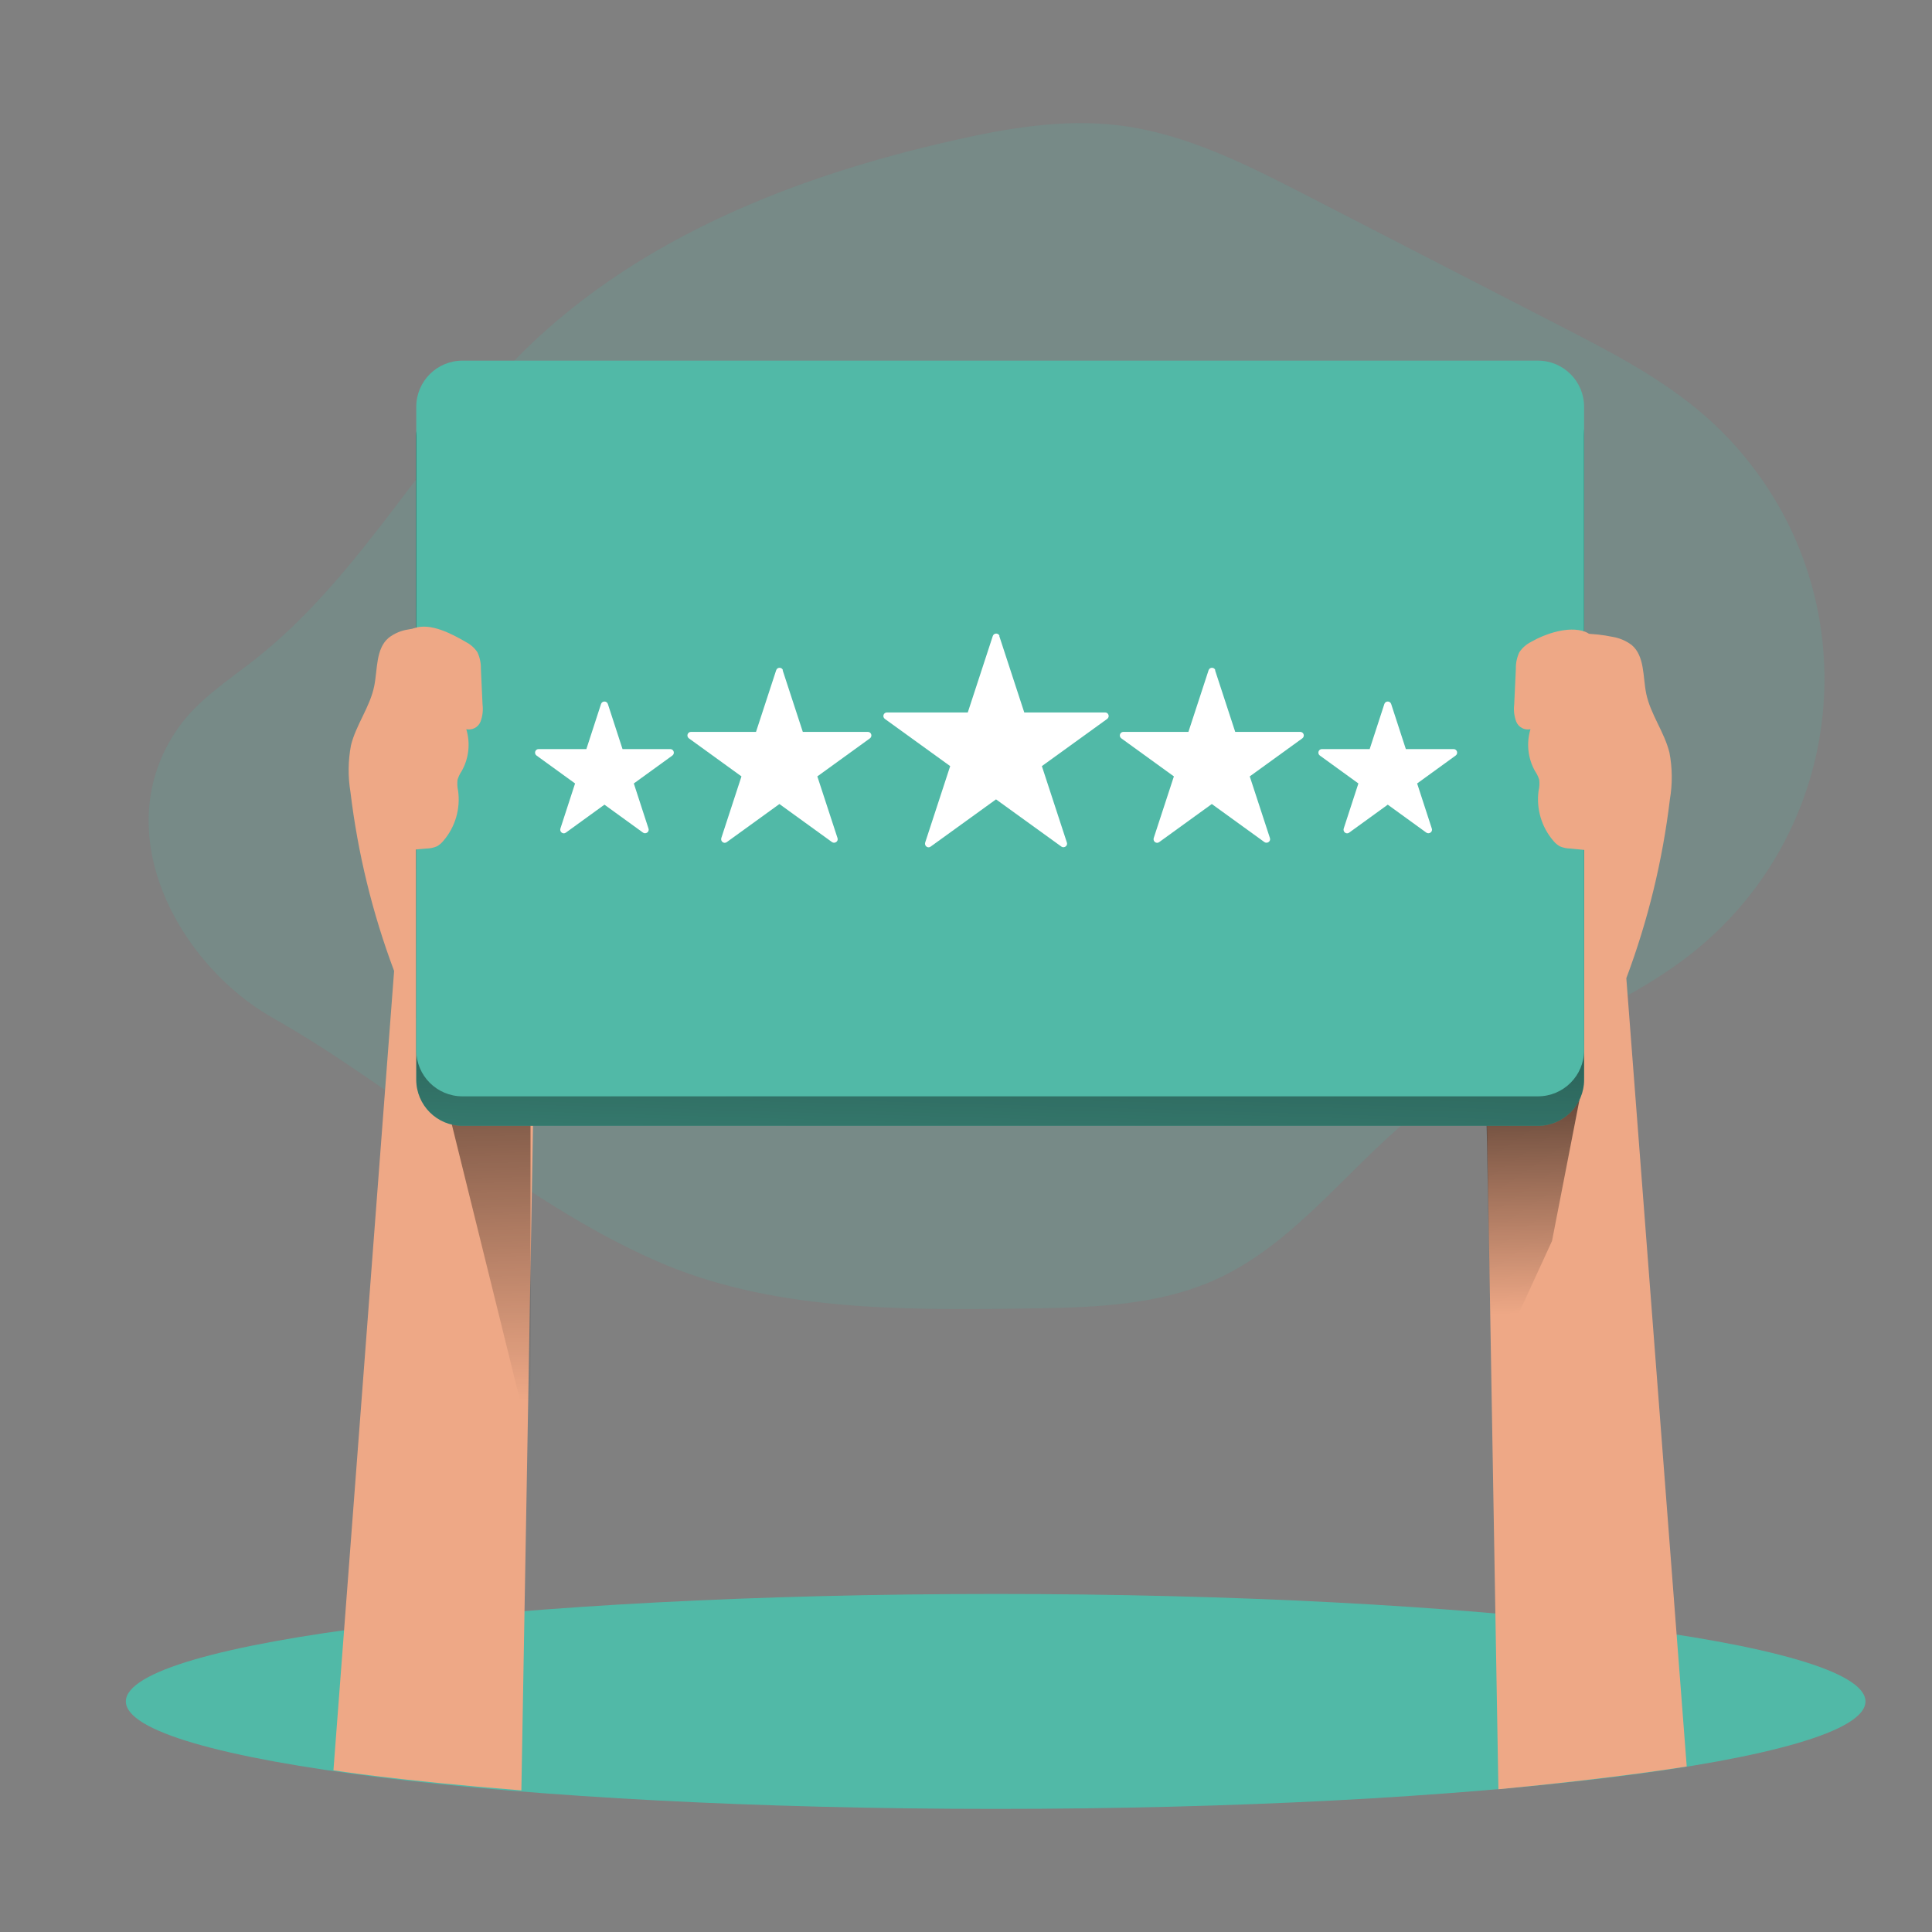 <svg width="201" height="201" viewBox="0 0 201 201" fill="none" xmlns="http://www.w3.org/2000/svg">
<rect x="0" y="0" width="201" height="201" fill="#808080" stroke="none"/>
<path opacity="0.18" d="M68.25 131.172C80.118 136.388 93.542 136.308 106.506 136.136C113.306 136.048 120.342 135.912 126.534 133.096C135.142 129.176 140.734 120.764 148.286 115.068C156.958 108.52 168.058 105.696 176.466 98.816C192.018 86.096 194.314 63.176 181.598 47.624C180.322 46.064 178.918 44.612 177.402 43.284C172.954 39.392 167.646 36.644 162.382 33.94L135.954 20.34C129.762 17.156 123.41 13.92 116.498 13.052C110.666 12.324 104.766 13.332 99.07 14.636C82.83 18.308 66.714 24.64 54.798 36.224C44.55 46.208 37.858 59.62 26.642 68.512C23.774 70.78 20.594 72.78 18.506 75.776C10.986 86.572 18.602 100.36 28.37 105.896C41.898 113.552 54.07 124.944 68.25 131.172Z" fill="#51B9A7"/>
<path d="M103.586 188.192C153.564 188.192 194.078 183.187 194.078 177.012C194.078 170.837 153.564 165.832 103.586 165.832C53.609 165.832 13.094 170.837 13.094 177.012C13.094 183.187 53.609 188.192 103.586 188.192Z" fill="#51B9A7"/>
<path d="M54.014 67.792C50.622 65.492 46.446 64.664 42.434 65.496C41.706 65.608 41.022 65.904 40.438 66.352C39.078 67.5 39.29 69.636 38.93 71.392C38.49 73.556 37.038 75.408 36.514 77.544C36.21 79.152 36.194 80.8 36.462 82.412C37.226 88.772 38.75 95.02 41.002 101.016L34.69 184.18C34.69 184.18 41.146 185.224 54.242 186.268L55.63 107.072L54.018 67.796L54.014 67.792Z" fill="#EEA886"/>
<path d="M46.834 116.292L55.194 150.108V101.336L51.478 90.284L46.834 116.292Z" fill="url(#paint0_linear_497_1539)"/>
<path d="M156.178 68.504C159.578 66.22 163.754 65.412 167.758 66.256C168.486 66.372 169.174 66.664 169.762 67.112C171.118 68.26 170.91 70.396 171.266 72.156C171.714 74.32 173.166 76.172 173.686 78.308C173.99 79.912 174.006 81.56 173.73 83.168C172.97 89.528 171.45 95.776 169.198 101.772L175.482 183.776C175.482 183.776 168.45 184.96 155.89 186.148L154.542 107.824L156.178 68.508V68.504Z" fill="#EEA886"/>
<path d="M164.43 113.876L161.466 129.112L155.146 142.86L154.59 112.948L164.43 113.876Z" fill="url(#paint1_linear_497_1539)"/>
<path d="M160.002 40.588H48.11C45.457 40.588 43.306 42.739 43.306 45.392V112.324C43.306 114.977 45.457 117.128 48.11 117.128H160.002C162.655 117.128 164.806 114.977 164.806 112.324V45.392C164.806 42.739 162.655 40.588 160.002 40.588Z" fill="#51B9A7"/>
<path d="M160.002 40.588H48.11C45.457 40.588 43.306 42.739 43.306 45.392V112.324C43.306 114.977 45.457 117.128 48.11 117.128H160.002C162.655 117.128 164.806 114.977 164.806 112.324V45.392C164.806 42.739 162.655 40.588 160.002 40.588Z" fill="url(#paint2_linear_497_1539)"/>
<path d="M160.002 37.52H48.11C45.457 37.52 43.306 39.671 43.306 42.324V109.256C43.306 111.909 45.457 114.06 48.11 114.06H160.002C162.655 114.06 164.806 111.909 164.806 109.256V42.324C164.806 39.671 162.655 37.52 160.002 37.52Z" fill="#51B9A7"/>
<path d="M103.96 66.166L106.562 74.122H114.975C115.328 74.122 115.479 74.573 115.194 74.79L108.393 79.704L110.996 87.66C111.113 87.994 110.71 88.278 110.425 88.078L103.624 83.164L96.823 88.078C96.537 88.295 96.151 88.011 96.252 87.66L98.855 79.704L92.054 74.79C91.768 74.573 91.919 74.122 92.272 74.122H100.685L103.288 66.166C103.405 65.832 103.876 65.832 103.993 66.166H103.96Z" fill="white"/>
<path d="M81.424 69.726L83.522 76.144H90.29C90.642 76.144 90.794 76.595 90.508 76.812L85.034 80.774L87.133 87.192C87.25 87.526 86.847 87.81 86.562 87.61L81.088 83.649L75.613 87.61C75.328 87.827 74.942 87.543 75.042 87.192L77.141 80.774L71.667 76.812C71.382 76.595 71.533 76.144 71.885 76.144H78.653L80.752 69.726C80.869 69.391 81.34 69.391 81.457 69.726H81.424Z" fill="white"/>
<path d="M126.41 69.726L128.509 76.144H135.277C135.629 76.144 135.78 76.595 135.495 76.812L130.021 80.774L132.12 87.192C132.237 87.526 131.834 87.81 131.549 87.61L126.074 83.649L120.6 87.61C120.315 87.827 119.928 87.543 120.029 87.192L122.128 80.774L116.654 76.812C116.368 76.595 116.52 76.144 116.872 76.144H123.64L125.739 69.726C125.856 69.391 126.326 69.391 126.444 69.726H126.41Z" fill="white"/>
<path d="M144.731 73.236L146.26 77.933H151.23C151.583 77.933 151.734 78.384 151.448 78.601L147.435 81.509L148.963 86.206C149.081 86.54 148.678 86.824 148.392 86.624L144.379 83.716L140.365 86.624C140.08 86.841 139.694 86.557 139.794 86.206L141.323 81.509L137.309 78.601C137.024 78.384 137.175 77.933 137.527 77.933H142.498L144.026 73.236C144.144 72.901 144.614 72.901 144.731 73.236Z" fill="white"/>
<path d="M63.238 73.236L64.766 77.933H69.736C70.089 77.933 70.24 78.384 69.955 78.601L65.941 81.509L67.469 86.206C67.587 86.54 67.184 86.824 66.898 86.624L62.885 83.716L58.872 86.624C58.586 86.841 58.2 86.557 58.301 86.206L59.829 81.509L55.816 78.601C55.53 78.384 55.681 77.933 56.034 77.933H61.004L62.532 73.236C62.65 72.901 63.12 72.901 63.238 73.236Z" fill="white"/>
<path d="M48.454 66.788C48.946 67.032 49.366 67.404 49.67 67.86C49.922 68.4 50.046 68.988 50.03 69.58L50.202 73.28C50.278 73.888 50.206 74.508 49.99 75.084C49.75 75.668 49.126 75.996 48.51 75.864C48.954 77.32 48.782 78.896 48.034 80.22C47.85 80.496 47.702 80.796 47.602 81.116C47.554 81.5 47.574 81.888 47.658 82.264C47.922 84.144 47.362 86.044 46.126 87.48C45.938 87.712 45.71 87.908 45.45 88.052C45.11 88.196 44.742 88.276 44.37 88.28L42.682 88.424C42.382 88.524 42.058 88.36 41.958 88.056C41.942 88.008 41.934 87.96 41.93 87.912C40.65 83.848 40.066 79.596 40.21 75.336C40.278 73.192 40.534 71.056 40.978 68.956C41.246 67.728 41.774 65.856 43.09 65.356C44.79 64.76 46.982 65.936 48.45 66.78L48.454 66.788Z" fill="#EEA886"/>
<path d="M159.282 66.788C158.79 67.032 158.37 67.404 158.066 67.86C157.814 68.4 157.69 68.988 157.706 69.58L157.534 73.28C157.458 73.888 157.53 74.508 157.746 75.084C157.986 75.668 158.61 75.996 159.226 75.864C158.782 77.32 158.954 78.892 159.698 80.22C159.886 80.496 160.034 80.796 160.134 81.116C160.182 81.5 160.162 81.888 160.07 82.264C159.814 84.144 160.374 86.044 161.61 87.48C161.798 87.712 162.026 87.908 162.286 88.052C162.626 88.196 162.994 88.276 163.366 88.28L165.07 88.448C165.37 88.548 165.694 88.384 165.794 88.08C165.81 88.032 165.818 87.984 165.822 87.936C167.102 83.872 167.686 79.62 167.542 75.36C167.478 73.212 167.218 71.076 166.766 68.98C166.502 67.752 166.194 66.212 164.89 65.716C163.174 65.092 160.754 65.94 159.282 66.784V66.788Z" fill="#EEA886"/>
<defs>
<linearGradient id="paint0_linear_497_1539" x1="51.95" y1="145.744" x2="50.279" y2="79.7" gradientUnits="userSpaceOnUse">
<stop stop-opacity="0"/>
<stop offset="0.99"/>
</linearGradient>
<linearGradient id="paint1_linear_497_1539" x1="160.01" y1="136.64" x2="158.898" y2="95.212" gradientUnits="userSpaceOnUse">
<stop stop-opacity="0"/>
<stop offset="0.95"/>
</linearGradient>
<linearGradient id="paint2_linear_497_1539" x1="102.006" y1="149.656" x2="104.606" y2="59.74" gradientUnits="userSpaceOnUse">
<stop stop-opacity="0"/>
<stop offset="0.99"/>
</linearGradient>
</defs>
</svg>
